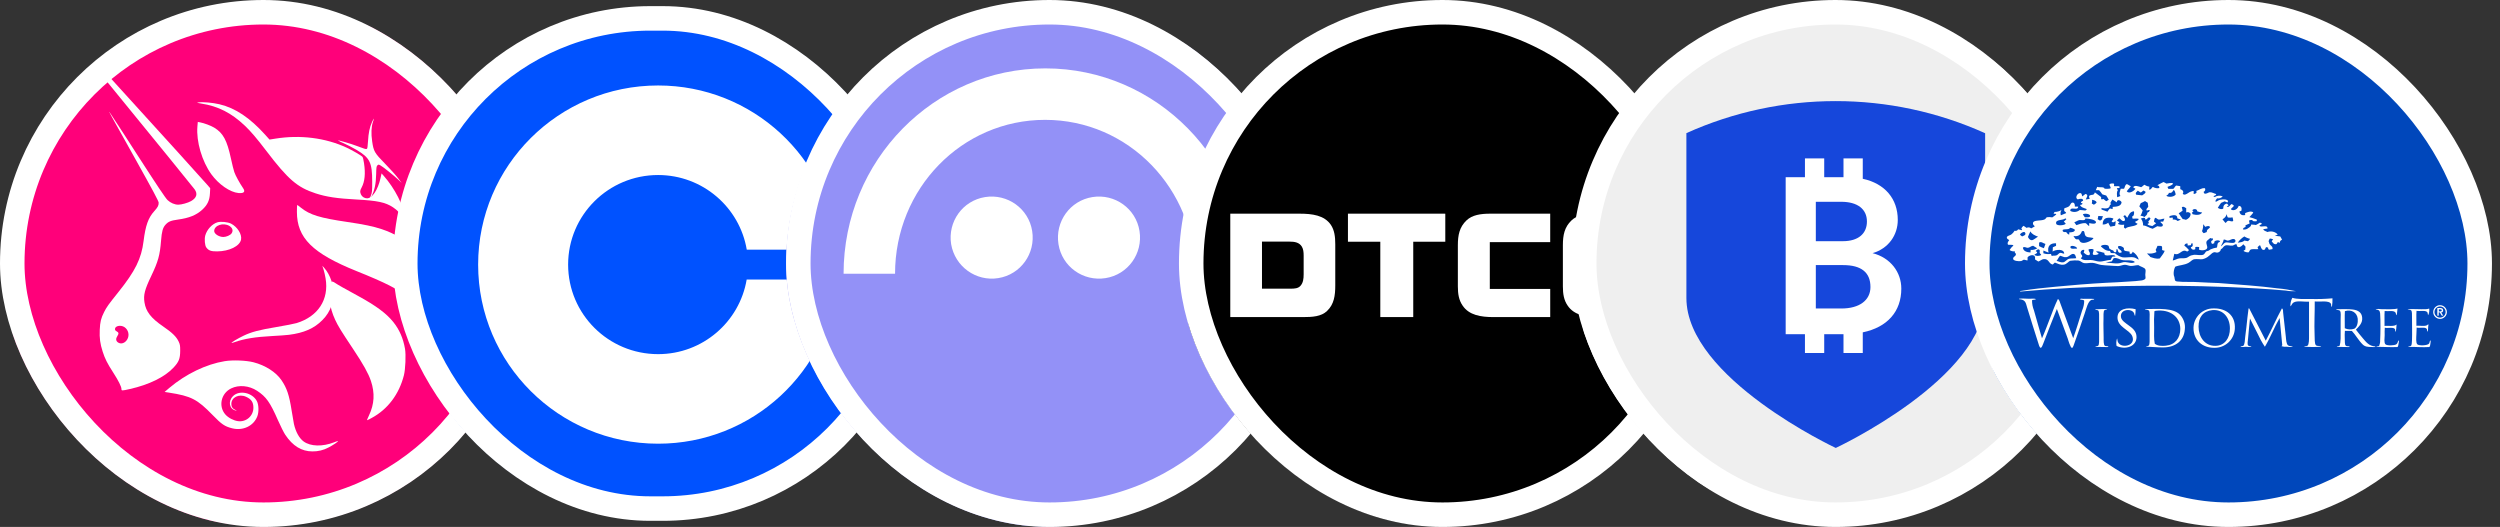 <svg width="204" height="43" viewBox="0 0 204 43" fill="none" xmlns="http://www.w3.org/2000/svg">
<rect x="0" y="0" width="204" height="43" fill="#333333" stroke="none"/>
<g clip-path="url(#clip0_285_14601)">
<path d="M21.594 42.936C33.347 42.936 42.875 33.408 42.875 21.654C42.875 9.901 33.347 0.373 21.594 0.373C9.84 0.373 0.312 9.901 0.312 21.654C0.312 33.408 9.84 42.936 21.594 42.936Z" fill="#FF007A"/>
<path d="M16.42 8.45C16.041 8.392 16.025 8.384 16.204 8.357C16.546 8.304 17.354 8.377 17.912 8.509C19.211 8.819 20.393 9.61 21.657 11.016L21.992 11.389L22.471 11.313C24.493 10.987 26.55 11.246 28.27 12.04C28.744 12.258 29.49 12.693 29.583 12.806C29.613 12.841 29.668 13.071 29.704 13.316C29.832 14.163 29.768 14.812 29.51 15.298C29.369 15.561 29.361 15.643 29.455 15.87C29.5 15.963 29.57 16.042 29.658 16.097C29.745 16.153 29.846 16.183 29.95 16.183C30.378 16.183 30.838 15.492 31.051 14.53L31.136 14.149L31.304 14.339C32.224 15.381 32.947 16.803 33.07 17.814L33.104 18.079L32.948 17.84C32.682 17.427 32.416 17.145 32.073 16.918C31.456 16.509 30.803 16.371 29.073 16.279C27.512 16.197 26.628 16.064 25.752 15.778C24.261 15.292 23.51 14.645 21.738 12.321C20.952 11.289 20.465 10.718 19.982 10.259C18.882 9.214 17.802 8.666 16.42 8.45Z" fill="white"/>
<path d="M30.029 11.535C30.069 10.843 30.163 10.387 30.351 9.971C30.426 9.806 30.496 9.67 30.507 9.67C30.495 9.763 30.471 9.855 30.434 9.941C30.297 10.346 30.274 10.899 30.369 11.541C30.488 12.358 30.558 12.475 31.419 13.357C31.825 13.771 32.296 14.292 32.466 14.517L32.776 14.924L32.466 14.632C32.087 14.277 31.215 13.582 31.022 13.483C30.893 13.417 30.873 13.418 30.793 13.497C30.72 13.571 30.704 13.68 30.695 14.2C30.679 15.009 30.568 15.53 30.301 16.049C30.157 16.328 30.135 16.27 30.265 15.952C30.362 15.715 30.371 15.611 30.371 14.828C30.371 13.253 30.184 12.876 29.087 12.226C28.756 12.035 28.417 11.859 28.07 11.7C27.899 11.631 27.733 11.55 27.573 11.458C27.604 11.427 28.673 11.738 29.102 11.905C29.744 12.15 29.849 12.182 29.927 12.152C29.979 12.132 30.004 11.98 30.029 11.535ZM17.251 14.228C16.481 13.168 16.005 11.541 16.108 10.326L16.14 9.949L16.315 9.981C16.645 10.041 17.213 10.252 17.479 10.415C18.208 10.858 18.524 11.442 18.845 12.939C18.939 13.378 19.063 13.874 19.12 14.043C19.211 14.313 19.556 14.945 19.838 15.356C20.041 15.651 19.905 15.791 19.458 15.751C18.774 15.688 17.849 15.05 17.251 14.228ZM29.096 22.122C25.495 20.672 24.228 19.414 24.228 17.291C24.228 16.979 24.238 16.723 24.25 16.723C24.264 16.723 24.403 16.826 24.56 16.952C25.291 17.537 26.108 17.787 28.371 18.117C29.702 18.313 30.453 18.47 31.144 18.698C33.342 19.427 34.701 20.907 35.025 22.92C35.118 23.506 35.064 24.603 34.911 25.181C34.791 25.639 34.423 26.462 34.326 26.494C34.299 26.502 34.272 26.4 34.264 26.257C34.227 25.502 33.846 24.765 33.203 24.213C32.473 23.587 31.494 23.087 29.096 22.122ZM26.569 22.723C26.526 22.466 26.468 22.212 26.394 21.963L26.301 21.689L26.473 21.88C26.708 22.146 26.896 22.484 27.053 22.936C27.174 23.281 27.187 23.383 27.186 23.943C27.186 24.494 27.171 24.608 27.059 24.919C26.904 25.376 26.644 25.789 26.3 26.127C25.642 26.797 24.797 27.167 23.576 27.321C23.363 27.348 22.746 27.393 22.202 27.421C20.832 27.493 19.931 27.639 19.122 27.924C19.049 27.957 18.97 27.976 18.89 27.98C18.858 27.947 19.409 27.618 19.865 27.399C20.508 27.089 21.146 26.92 22.578 26.682C23.286 26.563 24.017 26.421 24.202 26.364C25.956 25.826 26.857 24.441 26.569 22.723Z" fill="white"/>
<path d="M27.35 26.098C26.872 25.07 26.762 24.076 27.024 23.15C27.052 23.052 27.098 22.971 27.124 22.971C27.214 23.003 27.299 23.049 27.376 23.106C27.596 23.255 28.038 23.505 29.215 24.146C30.685 24.948 31.523 25.57 32.093 26.277C32.592 26.898 32.901 27.606 33.05 28.468C33.133 28.956 33.084 30.131 32.959 30.623C32.564 32.173 31.645 33.392 30.336 34.102C30.213 34.174 30.085 34.237 29.953 34.292C29.935 34.292 30.004 34.115 30.109 33.897C30.548 32.977 30.6 32.081 30.266 31.083C30.062 30.472 29.646 29.726 28.807 28.468C27.831 27.005 27.591 26.614 27.35 26.098ZM13.827 31.645C15.164 30.518 16.825 29.717 18.34 29.471C18.992 29.364 20.08 29.407 20.684 29.561C21.652 29.809 22.52 30.365 22.97 31.026C23.409 31.672 23.599 32.236 23.795 33.489C23.875 33.984 23.959 34.48 23.984 34.593C24.13 35.242 24.419 35.762 24.775 36.023C25.341 36.436 26.316 36.462 27.273 36.089C27.373 36.043 27.479 36.01 27.587 35.991C27.622 36.026 27.14 36.349 26.8 36.519C26.398 36.734 25.948 36.843 25.492 36.835C24.614 36.835 23.885 36.39 23.278 35.479C23.158 35.299 22.889 34.763 22.679 34.286C22.038 32.823 21.721 32.376 20.977 31.888C20.326 31.462 19.489 31.386 18.86 31.695C18.033 32.1 17.803 33.158 18.395 33.827C18.63 34.093 19.069 34.323 19.428 34.367C19.585 34.388 19.744 34.374 19.895 34.328C20.047 34.282 20.186 34.204 20.305 34.1C20.423 33.995 20.517 33.866 20.582 33.722C20.646 33.577 20.679 33.421 20.677 33.263C20.677 32.821 20.507 32.571 20.081 32.378C19.5 32.116 18.875 32.422 18.878 32.969C18.879 33.202 18.98 33.348 19.214 33.454C19.364 33.521 19.367 33.528 19.245 33.502C18.712 33.391 18.586 32.748 19.016 32.321C19.531 31.808 20.596 32.034 20.962 32.733C21.116 33.027 21.134 33.614 20.999 33.968C20.7 34.759 19.825 35.174 18.938 34.948C18.334 34.794 18.088 34.627 17.36 33.877C16.095 32.574 15.604 32.321 13.78 32.037L13.43 31.982L13.827 31.645Z" fill="white"/>
<path fill-rule="evenodd" clip-rule="evenodd" d="M8.109 5.898L8.237 6.053C13.169 12.092 15.717 15.226 15.88 15.449C16.146 15.819 16.046 16.15 15.588 16.411C15.334 16.556 14.81 16.702 14.55 16.702C14.253 16.702 13.919 16.56 13.676 16.33C13.504 16.166 12.811 15.131 11.211 12.648C10.462 11.474 9.703 10.307 8.934 9.146C8.869 9.085 8.87 9.086 11.086 13.051C12.477 15.541 12.948 16.42 12.948 16.538C12.948 16.778 12.882 16.903 12.586 17.233C12.094 17.782 11.875 18.399 11.715 19.676C11.537 21.109 11.037 22.119 9.648 23.85C8.837 24.863 8.704 25.05 8.498 25.458C8.24 25.971 8.169 26.26 8.14 26.909C8.109 27.595 8.169 28.04 8.379 28.695C8.563 29.27 8.754 29.65 9.244 30.409C9.667 31.064 9.91 31.551 9.91 31.741C9.91 31.893 9.94 31.893 10.595 31.745C12.164 31.392 13.436 30.768 14.153 30.004C14.596 29.532 14.7 29.271 14.704 28.624C14.705 28.201 14.691 28.111 14.576 27.868C14.39 27.472 14.051 27.142 13.303 26.631C12.323 25.961 11.905 25.421 11.79 24.68C11.694 24.072 11.804 23.642 12.347 22.507C12.907 21.331 13.047 20.831 13.141 19.645C13.201 18.879 13.285 18.578 13.506 18.335C13.734 18.083 13.942 17.996 14.51 17.919C15.435 17.793 16.025 17.553 16.509 17.108C16.929 16.719 17.105 16.346 17.131 15.784L17.153 15.359L16.917 15.085C16.579 14.691 13.785 11.608 8.532 5.833L8.391 5.68L8.109 5.898ZM10.389 27.687C10.482 27.523 10.51 27.33 10.467 27.146C10.424 26.962 10.314 26.801 10.158 26.695C9.854 26.493 9.382 26.589 9.382 26.852C9.382 26.932 9.426 26.99 9.526 27.042C9.695 27.129 9.707 27.227 9.575 27.425C9.441 27.627 9.451 27.805 9.606 27.927C9.853 28.121 10.203 28.013 10.389 27.687ZM17.736 18.142C17.302 18.276 16.88 18.737 16.748 19.22C16.669 19.514 16.714 20.031 16.833 20.191C17.026 20.449 17.214 20.517 17.719 20.513C18.709 20.506 19.568 20.082 19.669 19.551C19.752 19.116 19.372 18.514 18.852 18.248C18.584 18.112 18.013 18.057 17.736 18.142ZM18.894 19.047C19.047 18.83 18.979 18.595 18.721 18.438C18.226 18.136 17.478 18.385 17.478 18.853C17.478 19.084 17.868 19.338 18.225 19.338C18.464 19.338 18.789 19.196 18.894 19.047Z" fill="white"/>
</g>
<rect x="1" y="1" width="41" height="41" rx="20.5" stroke="white" stroke-width="2"/>
<g clip-path="url(#clip1_285_14601)">
<mask id="mask0_285_14601" style="mask-type:luminance" maskUnits="userSpaceOnUse" x="32" y="0" width="43" height="43">
<path d="M74.579 0.803H32.805V42.376H74.579V0.803Z" fill="white"/>
</mask>
<g mask="url(#mask0_285_14601)">
<path d="M74.579 21.589C74.579 10.109 65.228 0.803 53.692 0.803C42.156 0.803 32.805 10.109 32.805 21.589C32.805 33.069 42.156 42.376 53.692 42.376C65.228 42.376 74.579 33.069 74.579 21.589Z" fill="#0052FF"/>
<path d="M53.702 28.898C49.645 28.898 46.359 25.628 46.359 21.59C46.359 17.552 49.645 14.282 53.702 14.282C57.337 14.282 60.354 16.919 60.935 20.372H68.333C67.709 12.87 61.4 6.975 53.702 6.975C45.594 6.975 39.016 13.521 39.016 21.59C39.016 29.659 45.594 36.206 53.702 36.206C61.4 36.206 67.709 30.311 68.333 22.808H60.929C60.348 26.261 57.337 28.898 53.702 28.898Z" fill="white"/>
</g>
</g>
<rect x="33.07" y="1.5" width="41" height="40" rx="20" stroke="white" stroke-width="2"/>
<g clip-path="url(#clip2_285_14601)">
<path d="M106.703 21.666C106.703 9.891 97.185 0.373 85.433 0.373C73.681 0.373 64.141 9.891 64.141 21.666C64.141 33.44 73.659 42.958 85.433 42.958C97.208 42.958 106.703 33.418 106.703 21.666Z" fill="#9391F7"/>
<path d="M81.456 22.695C83.288 22.404 84.517 20.684 84.226 18.852C83.936 17.02 82.215 15.791 80.383 16.081C78.551 16.372 77.322 18.092 77.613 19.924C77.926 21.757 79.646 22.985 81.456 22.695ZM90.214 22.695C92.046 22.404 93.275 20.684 92.984 18.852C92.694 17.02 90.974 15.791 89.142 16.081C87.309 16.372 86.081 18.092 86.371 19.924C86.662 21.757 88.382 22.985 90.214 22.695Z" fill="white"/>
<path d="M85.302 5.58C76.209 5.58 68.836 13.087 68.836 22.337H73.036C73.036 15.388 78.488 9.78 85.28 9.78C92.094 9.78 97.524 15.411 97.524 22.337H101.724C101.769 13.087 94.396 5.58 85.302 5.58Z" fill="white"/>
</g>
<rect x="65.141" y="1" width="41" height="41" rx="20.5" stroke="white" stroke-width="2"/>
<g clip-path="url(#clip3_285_14601)">
<path d="M117.734 0.375C129.488 0.375 139.016 9.903 139.016 21.656C139.016 33.41 129.488 42.938 117.734 42.938C105.981 42.938 96.453 33.41 96.453 21.656C96.453 9.903 105.981 0.375 117.734 0.375Z" fill="black"/>
<path d="M106.378 22.379C106.378 22.764 106.337 23.083 106.111 23.331C105.924 23.535 105.639 23.556 105.328 23.556H102.978V19.716H105.218C105.635 19.716 106.023 19.775 106.235 20.131C106.352 20.332 106.378 20.571 106.378 20.857V22.379ZM108.599 18.348C108.064 17.565 107.087 17.436 106.037 17.436H100.391V25.875H106.313C107.097 25.875 107.815 25.829 108.285 25.378C108.856 24.834 108.958 24.134 108.958 23.286V19.941C108.958 19.315 108.893 18.79 108.599 18.348Z" fill="white"/>
<path d="M112.633 19.725V25.872L115.321 25.875V19.727H117.917V19.724H117.936V17.44H117.898V17.436H109.992V19.725H112.633Z" fill="white"/>
<path d="M126.497 17.436V19.76H121.568V23.578H126.498V25.875H121.882C120.832 25.875 119.873 25.719 119.348 24.934C119.044 24.492 118.961 23.994 118.961 23.367V20.018C118.961 19.188 119.09 18.533 119.661 17.989C120.131 17.537 120.823 17.436 121.605 17.436H126.497Z" fill="white"/>
<path d="M135.068 17.436V19.76H130.138V23.578H135.069V25.875H130.452C129.402 25.875 128.443 25.719 127.918 24.934C127.614 24.492 127.531 23.994 127.531 23.367V20.018C127.531 19.188 127.66 18.533 128.231 17.989C128.701 17.537 129.392 17.436 130.176 17.436H135.068Z" fill="white"/>
</g>
<rect x="97.203" y="1" width="41" height="41" rx="20.5" stroke="white" stroke-width="2"/>
<g clip-path="url(#clip4_285_14601)">
<path d="M149.805 42.509C161.558 42.509 171.086 33.157 171.086 21.622C171.086 10.086 161.558 0.734 149.805 0.734C138.051 0.734 128.523 10.086 128.523 21.622C128.523 33.157 138.051 42.509 149.805 42.509Z" fill="#EFEFEF"/>
<path d="M149.798 36.553C149.798 36.553 161.987 30.857 161.987 24.315C161.987 19.242 161.987 15.946 161.987 10.872C154.249 7.379 145.349 7.375 137.609 10.864C137.616 15.941 137.61 19.239 137.61 24.315C137.61 30.857 149.798 36.553 149.798 36.553Z" fill="#1647DB"/>
<path fill-rule="evenodd" clip-rule="evenodd" d="M147.284 12.924H148.856V14.46H150.429V12.924H152.002V14.589C153.786 14.973 154.859 16.199 154.859 17.947C154.859 19.175 154.109 20.277 152.802 20.657C154.282 21.036 155.147 22.228 155.147 23.547C155.147 25.434 154 26.705 152.002 27.12V28.805H150.429V27.268H148.856V28.805H147.284V27.268H145.711V14.46H147.284V12.924ZM152.341 18.073C152.341 17.062 151.572 16.466 150.246 16.466H148.171V19.681H150.381C151.611 19.681 152.341 19.085 152.341 18.073ZM152.629 23.42C152.629 22.228 151.88 21.632 150.4 21.632H148.171V25.173H150.266C151.726 25.173 152.629 24.504 152.629 23.42Z" fill="white"/>
</g>
<rect x="129.273" y="1" width="41" height="41" rx="20.5" stroke="white" stroke-width="2"/>
<g clip-path="url(#clip5_285_14601)">
<path d="M181.715 42.509C193.251 42.509 202.602 33.157 202.602 21.622C202.602 10.086 193.251 0.734 181.715 0.734C170.18 0.734 160.828 10.086 160.828 21.622C160.828 33.157 170.18 42.509 181.715 42.509Z" fill="#0047BB"/>
<path d="M186.895 24.998C187.022 24.903 187.012 24.766 187.16 24.681C187.455 24.512 188.005 24.639 188.417 24.618V27.397C188.417 27.64 188.428 28.116 188.29 28.211C188.216 28.264 188.058 28.211 188.026 28.285C188.491 28.327 188.945 28.327 189.411 28.285C189.326 28.179 189.104 28.285 188.977 28.169C188.861 28.052 188.882 27.598 188.872 27.355C188.829 26.425 188.893 25.4 188.882 24.597C189.315 24.65 190.066 24.48 190.214 24.808C190.235 24.861 190.203 25.041 190.288 25.03C190.319 24.797 190.34 24.565 190.33 24.343C189.728 24.396 189.125 24.417 188.512 24.396C187.984 24.396 187.455 24.428 187.054 24.301C186.938 24.523 186.885 24.755 186.895 24.998ZM166.13 24.406C166.066 24.491 165.865 24.428 165.813 24.512C165.813 24.787 165.865 25.062 165.971 25.326C166.182 26.097 166.404 26.837 166.626 27.608C166.859 27.091 167.06 26.531 167.271 25.992C167.482 25.453 167.673 24.903 167.926 24.396C168.053 24.47 168.074 24.639 168.127 24.766C168.465 25.696 168.824 26.668 169.173 27.598C169.437 26.858 169.659 26.108 169.902 25.336C170.008 25.083 170.071 24.819 170.071 24.544C170.019 24.438 169.818 24.48 169.723 24.428C169.776 24.332 169.902 24.385 169.997 24.385C170.283 24.396 170.642 24.364 170.896 24.396C170.853 24.491 170.748 24.438 170.663 24.47C170.378 24.576 170.24 25.199 170.124 25.537C169.85 26.351 169.585 27.133 169.289 27.957C169.237 28.095 169.163 28.38 169.078 28.391C168.951 28.401 168.761 27.735 168.729 27.63C168.433 26.805 168.137 26.013 167.842 25.21C167.461 26.129 167.112 27.059 166.732 28.031C166.69 28.147 166.605 28.38 166.521 28.38C166.426 28.38 166.352 28.095 166.309 27.947C166.003 26.974 165.707 26.066 165.411 25.083C165.305 24.724 165.284 24.502 164.893 24.428C164.861 24.417 164.756 24.459 164.766 24.375C164.777 24.375 164.777 24.364 164.787 24.364C165.02 24.354 165.252 24.364 165.474 24.375C165.707 24.396 165.961 24.332 166.13 24.406ZM172.787 25.886C172.766 26.689 173.77 26.9 173.992 27.429C174.32 28.232 173.094 28.465 172.83 27.925C172.787 27.841 172.787 27.725 172.756 27.608C172.682 27.809 172.671 28.031 172.713 28.232C173.453 28.57 174.341 28.274 174.341 27.503C174.341 27.017 173.992 26.763 173.686 26.541C173.464 26.372 173.115 26.161 173.073 25.886C172.967 25.22 173.929 25.146 174.129 25.537C174.172 25.611 174.161 25.717 174.225 25.78C174.256 25.601 174.267 25.41 174.267 25.231C173.569 25.051 172.808 25.21 172.787 25.886ZM180.639 25.167C181.643 25.146 182.436 25.727 182.362 26.837C182.309 27.725 181.559 28.412 180.66 28.38C179.741 28.38 178.969 27.778 178.991 26.731C179.001 26.309 179.181 25.918 179.477 25.622C179.783 25.326 180.206 25.157 180.639 25.167ZM183.535 25.167H183.514C183.514 25.157 183.514 25.157 183.503 25.157C183.503 25.178 183.482 25.167 183.482 25.178C183.419 25.611 183.366 26.129 183.302 26.731C183.281 26.953 183.239 27.218 183.207 27.503C183.186 27.714 183.175 28.137 183.049 28.221C182.985 28.264 182.869 28.243 182.816 28.274C182.922 28.359 183.101 28.295 183.26 28.295C183.419 28.295 183.619 28.348 183.725 28.274C183.651 28.243 183.493 28.264 183.44 28.179C183.366 28.073 183.429 27.809 183.44 27.64C183.493 27.08 183.545 26.457 183.598 25.992C183.788 26.383 183.989 26.774 184.19 27.165C184.37 27.556 184.57 27.936 184.814 28.295C185.257 27.556 185.585 26.7 186.018 25.949C186.082 26.689 186.156 27.408 186.23 28.147C186.24 28.211 186.177 28.2 186.177 28.253C186.314 28.295 186.462 28.306 186.61 28.295C186.779 28.306 186.991 28.348 187.107 28.274C186.98 28.243 186.811 28.264 186.705 28.179C186.557 28.063 186.547 27.704 186.525 27.492C186.441 26.795 186.378 26.15 186.304 25.506C186.293 25.379 186.314 25.231 186.208 25.157C185.743 26.013 185.352 26.932 184.887 27.799C184.433 26.911 183.989 26.034 183.535 25.167ZM195.561 25.727C195.487 25.653 195.519 25.558 195.466 25.495C195.318 25.305 194.885 25.421 194.589 25.379C194.557 25.759 194.589 26.192 194.578 26.594C194.927 26.573 195.371 26.657 195.561 26.478C195.55 26.678 195.529 26.879 195.498 27.08C195.424 27.017 195.466 26.911 195.424 26.848C195.286 26.668 194.853 26.805 194.599 26.742C194.589 26.943 194.578 27.154 194.589 27.355C194.578 27.587 194.525 27.978 194.652 28.095C194.779 28.221 195.381 28.2 195.54 28.095C195.646 28.021 195.656 27.894 195.709 27.767C195.783 27.82 195.741 27.957 195.72 28.052C195.72 28.147 195.688 28.232 195.646 28.317C195.075 28.348 194.473 28.295 193.923 28.306C193.902 28.232 194.081 28.285 194.145 28.211C194.198 28.073 194.229 27.925 194.219 27.778C194.251 27.175 194.261 26.182 194.219 25.579C194.198 25.326 194.092 25.273 193.849 25.252C193.933 25.178 194.208 25.22 194.356 25.231C194.694 25.241 195.424 25.252 195.614 25.178C195.624 25.178 195.624 25.189 195.635 25.189C195.603 25.358 195.614 25.579 195.561 25.727ZM198.224 25.178C198.129 25.21 198.034 25.231 197.939 25.231C197.463 25.252 196.861 25.189 196.459 25.241C196.491 25.294 196.692 25.262 196.755 25.336C196.829 25.41 196.819 25.675 196.819 25.886C196.819 26.509 196.84 27.239 196.819 27.756C196.808 27.904 196.808 28.148 196.745 28.211C196.681 28.274 196.501 28.232 196.523 28.306C197.072 28.295 197.674 28.359 198.245 28.317C198.287 28.232 198.319 28.147 198.319 28.052C198.33 27.957 198.372 27.82 198.309 27.767C198.256 27.841 198.266 27.947 198.214 28.031C198.087 28.211 197.368 28.221 197.252 28.095C197.125 27.968 197.167 27.545 197.178 27.281C197.188 27.091 197.188 26.89 197.199 26.731C197.453 26.795 197.886 26.657 198.023 26.837C198.066 26.901 198.023 27.006 198.097 27.07C198.15 26.901 198.118 26.647 198.171 26.478C198.087 26.467 198.055 26.552 197.96 26.573C197.748 26.626 197.431 26.562 197.178 26.583C197.188 26.182 197.157 25.749 197.188 25.368C197.474 25.41 197.918 25.294 198.066 25.474C198.118 25.537 198.087 25.632 198.14 25.717C198.224 25.548 198.245 25.368 198.224 25.178ZM171.952 25.241C171.931 25.294 171.773 25.273 171.72 25.315C171.625 25.4 171.646 25.812 171.646 26.023C171.625 26.552 171.657 27.038 171.657 27.556C171.657 27.809 171.646 28.147 171.762 28.221C171.836 28.264 172.005 28.232 172.058 28.274C171.995 28.348 171.868 28.317 171.773 28.317C171.519 28.317 171.223 28.317 170.98 28.306C170.98 28.243 171.16 28.264 171.213 28.211C171.308 28.116 171.287 27.735 171.287 27.524V26.013C171.287 25.77 171.308 25.421 171.213 25.336C171.139 25.273 170.991 25.315 170.98 25.262C170.98 25.252 170.98 25.241 170.991 25.241C171.318 25.241 171.667 25.189 171.952 25.241ZM176.549 28.348C177.522 28.338 178.219 27.799 178.283 26.869C178.335 26.436 178.187 26.002 177.892 25.685C177.342 25.114 176.19 25.21 175.059 25.22C175.049 25.22 175.049 25.231 175.038 25.231V25.252C175.123 25.284 175.292 25.273 175.355 25.347C175.44 25.442 175.408 25.801 175.408 26.023V27.513C175.408 27.735 175.429 28.095 175.345 28.19C175.292 28.253 175.123 28.243 175.102 28.285C175.556 28.295 176.106 28.359 176.549 28.348ZM192.243 26.9C192.412 27.133 192.613 27.366 192.813 27.608C193.078 27.915 193.31 28.243 193.849 28.274C193.796 28.348 193.669 28.317 193.574 28.317C193.215 28.317 192.982 28.295 192.792 28.105C192.475 27.799 192.19 27.291 191.915 27.006C191.714 27.006 191.545 26.985 191.344 26.996C191.323 27.207 191.323 27.418 191.334 27.64C191.344 27.841 191.323 28.116 191.408 28.2C191.492 28.285 191.619 28.232 191.746 28.274C191.683 28.348 191.566 28.317 191.471 28.317C191.228 28.317 190.932 28.317 190.689 28.306C190.668 28.243 190.848 28.264 190.901 28.232C191.027 27.915 190.996 27.387 190.996 26.826V26.055C190.996 25.823 191.038 25.484 190.943 25.368C190.869 25.273 190.668 25.315 190.626 25.241C190.636 25.241 190.636 25.231 190.647 25.231C191.535 25.252 192.655 25.062 192.75 25.886C192.813 26.361 192.486 26.636 192.243 26.9ZM179.403 26.657C179.403 27.503 179.921 28.243 180.787 28.221C181.527 28.211 181.971 27.598 181.96 26.795C181.96 25.939 181.432 25.231 180.534 25.305C179.773 25.379 179.392 25.886 179.403 26.657ZM175.799 25.4C175.831 25.379 175.873 25.368 175.915 25.358C177.088 25.22 177.902 25.854 177.913 26.837C177.913 27.598 177.479 28.137 176.729 28.211C176.402 28.243 176.074 28.232 175.831 28.052C175.746 27.672 175.778 27.196 175.778 26.731C175.757 26.288 175.767 25.844 175.799 25.4ZM192.105 26.826C192.348 26.7 192.422 26.298 192.391 26.013C192.338 25.516 191.894 25.22 191.344 25.389C191.313 25.833 191.344 26.33 191.334 26.784C191.577 26.901 191.852 26.911 192.105 26.826Z" fill="white"/>
<path d="M177.327 14.98C177.243 15.128 177.042 15.171 176.873 15.245C176.873 15.319 176.926 15.35 176.936 15.414H177.338C177.433 15.34 177.475 15.213 177.57 15.139C177.697 15.149 177.792 15.181 177.909 15.192V15.435C178.078 15.488 178.236 15.614 178.109 15.815C178.257 15.963 178.426 15.826 178.553 15.752C178.68 15.657 178.828 15.593 178.987 15.583C179.039 15.636 178.987 15.72 178.997 15.815C179.135 15.847 179.314 15.731 179.209 15.583C179.452 15.519 179.621 15.319 179.927 15.361C179.98 15.466 179.938 15.593 179.832 15.646C179.821 15.646 179.811 15.657 179.811 15.657C179.832 15.699 179.853 15.741 179.864 15.784C180.043 15.857 180.17 15.71 180.297 15.688C180.487 15.667 180.667 15.794 180.847 15.836C180.825 15.953 180.709 15.963 180.614 16.005C180.635 16.048 180.699 16.048 180.72 16.079C180.91 15.953 181.164 15.931 181.375 16.026C181.259 16.153 181.079 16.217 180.91 16.185C180.868 16.27 180.751 16.333 180.794 16.46C180.889 16.47 181.005 16.333 181.164 16.301C181.407 16.248 181.724 16.248 181.819 16.407C181.808 16.46 181.766 16.481 181.755 16.523C181.681 16.491 181.607 16.47 181.533 16.428C181.428 16.47 181.333 16.513 181.238 16.555C181.142 16.682 181.058 16.819 180.973 16.956C181.058 17.041 181.333 17.126 181.428 16.999C181.396 16.819 181.512 16.65 181.692 16.618C181.755 16.597 181.787 16.713 181.85 16.735C181.84 16.809 181.734 16.798 181.703 16.861C181.924 16.946 181.956 16.713 182.104 16.65C182.157 16.692 182.231 16.713 182.273 16.756C182.273 16.946 182.062 16.914 182.051 17.094C182.305 17.263 182.622 17.03 182.675 16.798C182.897 16.798 182.95 16.999 182.897 17.2C182.844 17.21 182.791 17.231 182.738 17.252C182.77 17.485 182.928 17.612 183.203 17.548V17.39C183.393 17.316 183.647 17.189 183.869 17.326C183.816 17.464 183.647 17.59 183.552 17.717C183.753 17.77 183.954 17.834 184.154 17.918V18.045C184.027 18.066 183.806 18.087 183.784 17.95C183.71 17.95 183.636 17.95 183.562 17.96C183.488 18.066 183.552 18.119 183.573 18.235C183.446 18.277 183.341 18.341 183.224 18.394C183.224 18.447 183.256 18.499 183.235 18.52C183.14 18.563 183.034 18.584 183.024 18.721C183.182 18.753 183.351 18.711 183.467 18.605C183.584 18.531 183.689 18.468 183.7 18.32C183.816 18.341 183.964 18.33 184.08 18.362C184.197 18.299 184.313 18.235 184.418 18.161C184.471 18.193 184.535 18.225 184.588 18.256C184.524 18.32 184.418 18.341 184.366 18.415C184.492 18.616 185.031 18.277 185.031 18.647C184.915 18.669 184.799 18.69 184.683 18.7C184.725 18.848 184.905 18.859 185.021 18.933C185.317 18.827 185.655 18.901 185.866 19.133C185.792 19.176 185.708 19.207 185.623 19.229C185.761 19.26 185.93 19.271 186.067 19.292C186.109 19.387 186.173 19.451 186.215 19.556C186.13 19.62 186.014 19.641 186.046 19.82C185.982 19.789 185.93 19.767 185.866 19.757C185.824 19.81 185.803 19.894 185.739 19.926C185.518 19.947 185.475 19.799 185.37 19.694C185.401 19.63 185.454 19.577 185.486 19.524C185.401 19.493 185.317 19.472 185.222 19.461C185.169 19.514 185.158 19.609 185.116 19.672C185.158 19.757 185.158 19.841 185.19 19.905C185.274 20.053 185.486 20.106 185.433 20.328C185.338 20.349 185.243 20.37 185.148 20.38C185.116 20.338 185.063 20.306 185.084 20.211C185.021 20.201 184.989 20.159 184.905 20.169C184.831 20.296 184.841 20.412 184.683 20.391C184.514 20.37 184.492 20.127 184.418 20C184.344 20.042 184.281 20.106 184.218 20.169C184.228 20.222 184.249 20.275 184.281 20.328C184.038 20.359 183.784 20.275 183.615 20.391C183.562 20.444 183.541 20.539 183.488 20.592C183.341 20.602 183.193 20.56 183.066 20.476C183.108 20.433 183.161 20.402 183.214 20.38C183.214 20.296 183.224 20.211 183.235 20.137C183.193 20.042 183.097 20.011 183.055 19.926C182.928 20.106 182.559 20.37 182.506 19.937C182.389 19.894 182.294 20.021 182.178 20.042C181.956 20.074 181.755 19.958 181.565 20.042C181.407 20.116 181.386 20.275 181.227 20.338C181.206 20.486 181.079 20.602 180.931 20.613C180.836 20.624 180.741 20.55 180.635 20.592C180.498 20.634 180.392 20.782 180.255 20.877C180.107 21.015 179.917 21.11 179.716 21.152C179.515 21.173 179.325 21.12 179.071 21.152C178.881 21.173 178.775 21.342 178.585 21.448C178.247 21.638 177.792 21.638 177.497 21.765C177.391 21.976 177.349 22.219 177.38 22.452C177.391 22.505 177.423 22.557 177.433 22.621C177.475 22.843 177.444 22.948 177.676 22.97C178.205 23.033 178.828 22.98 179.378 23.022C179.906 23.065 180.508 23.065 181.037 23.096C182.675 23.223 184.313 23.329 185.856 23.53C186.363 23.572 186.86 23.657 187.356 23.762C187.071 23.773 186.786 23.762 186.511 23.709C185 23.572 183.414 23.487 181.819 23.424C176.218 23.202 170.078 23.308 164.826 23.794C164.847 23.73 164.931 23.741 164.984 23.73C165.872 23.572 166.823 23.487 167.774 23.392C169.116 23.265 170.48 23.149 171.874 23.075C172.149 23.065 172.466 23.054 172.752 23.033C173.386 22.98 174.125 22.97 174.749 22.885C174.876 22.864 175.066 22.811 175.076 22.684C175.087 22.621 175.055 22.526 175.055 22.42C175.055 22.262 175.108 22.103 175.066 21.987C175.002 21.818 174.633 21.754 174.506 21.638C174.284 21.627 174.094 21.712 173.861 21.701C173.703 21.691 173.544 21.606 173.396 21.606C173.206 21.606 173.026 21.712 172.836 21.712C172.593 21.712 172.35 21.68 172.107 21.67C171.885 21.659 171.674 21.649 171.452 21.617C171.23 21.585 170.997 21.469 170.765 21.448C170.532 21.427 170.3 21.511 170.057 21.469C169.909 21.448 169.771 21.289 169.613 21.258C169.391 21.236 169.169 21.247 168.947 21.279C168.767 21.331 168.651 21.564 168.408 21.596C168.123 21.638 167.933 21.522 167.679 21.427C167.605 21.469 167.573 21.532 167.51 21.585C167.172 21.543 167.203 21.11 166.781 21.141C166.601 21.152 166.495 21.289 166.326 21.342L166.052 21.163C166.157 20.666 165.576 20.803 165.449 21.004V21.247C165.354 21.258 165.227 21.184 165.132 21.194C165.079 21.205 165.016 21.279 164.931 21.3C164.731 21.342 164.308 21.289 164.276 21.141C164.234 20.941 164.498 20.93 164.498 20.75C164.498 20.624 164.35 20.655 164.424 20.507C164.266 20.528 164.107 20.497 163.98 20.402C164.065 20.264 164.171 20.137 164.297 20.032C164.223 19.937 163.991 20 163.853 19.968C163.769 19.81 163.875 19.704 163.949 19.599C163.885 19.524 163.748 19.503 163.758 19.377C163.758 19.25 163.98 19.218 164.107 19.144C164.223 19.059 164.318 18.954 164.392 18.827C164.509 18.869 164.625 18.816 164.678 18.711C164.794 18.732 164.879 18.764 164.995 18.785C165.016 18.742 164.953 18.69 164.942 18.637C164.984 18.552 165.048 18.478 165.122 18.425C165.196 18.489 165.301 18.531 165.365 18.595C165.492 18.531 165.639 18.542 165.745 18.637C165.851 18.584 165.935 18.52 166.041 18.468C165.967 18.394 165.861 18.33 165.893 18.182C165.946 17.929 166.538 18.045 166.834 17.908C166.929 17.865 166.95 17.781 167.013 17.728C167.161 17.707 167.32 17.707 167.468 17.738C167.584 17.665 167.69 17.58 167.795 17.495C167.742 17.422 167.668 17.432 167.573 17.453C167.605 17.4 167.626 17.348 167.647 17.295C167.848 17.295 168.049 17.242 168.218 17.136C168.133 17.263 168.112 17.422 168.165 17.569C168.313 17.517 168.45 17.443 168.598 17.39C168.598 17.326 168.503 17.263 168.44 17.221V17.009C168.556 16.935 168.757 16.935 168.884 16.777C168.968 16.671 168.989 16.513 169.148 16.534C169.275 16.544 169.317 16.671 169.307 16.861H169.581C169.56 17.252 168.915 16.787 168.937 17.21C169.18 17.348 169.497 17.316 169.708 17.136C169.856 17.157 170.025 17.147 170.162 17.178C170.215 17.147 170.258 17.115 170.289 17.062C170.078 16.978 169.814 16.935 169.729 16.724C169.814 16.713 169.898 16.703 169.93 16.629C169.941 16.544 169.814 16.597 169.803 16.534C169.824 16.439 169.919 16.418 169.983 16.375C169.993 16.153 169.676 16.217 169.55 16.27C169.264 16.164 169.539 15.688 169.782 15.762C169.877 15.784 169.877 15.921 169.909 16.026C170.004 15.974 170.078 15.889 170.173 15.826C170.458 15.879 170.258 16.132 170.194 16.28C170.3 16.27 170.416 16.248 170.522 16.227C170.48 16.153 170.458 16.069 170.469 15.984C170.564 15.921 170.68 15.889 170.797 15.889C170.871 15.857 170.913 15.784 170.944 15.699C171.124 15.815 171.272 15.963 171.452 16.079C171.462 16.143 171.441 16.227 171.462 16.259C171.526 16.27 171.589 16.259 171.642 16.238C171.716 16.291 171.79 16.354 171.864 16.418C171.938 16.375 172.001 16.333 172.075 16.301C172.012 16.174 171.938 16.058 171.864 15.953C171.748 15.931 171.663 15.889 171.547 15.857C171.473 15.741 171.388 15.625 171.283 15.519H171.018C171.05 15.424 171.092 15.34 171.135 15.245C171.304 15.329 171.684 15.202 171.737 15.403C171.906 15.392 172.139 15.435 172.234 15.35C172.234 15.213 172.118 15.181 172.139 15.023C172.244 14.97 172.371 14.959 172.487 14.98C172.54 15.044 172.498 15.097 172.498 15.181C172.635 15.234 172.995 15.118 172.963 15.287C172.952 15.382 172.836 15.329 172.741 15.361C172.73 15.456 172.815 15.445 172.815 15.53C172.709 15.657 172.741 15.889 172.762 16.09C172.826 16.09 172.931 16.016 173.026 15.995C172.889 15.805 172.995 15.625 173.048 15.403H173.322C173.396 15.276 173.396 15.065 173.555 15.023C173.671 15.065 173.755 15.149 173.872 15.192C173.787 15.35 173.639 15.456 173.544 15.614C173.745 15.857 174.147 15.562 174.252 15.414C174.21 15.35 174.115 15.34 174.073 15.287C174.168 15.065 174.538 15.223 174.717 15.276C174.823 15.223 174.886 15.128 174.992 15.075C175.108 15.16 175.246 15.213 175.383 15.223C175.394 15.308 175.383 15.392 175.362 15.466C175.563 15.488 175.552 15.308 175.679 15.255C175.837 15.35 176.017 15.382 176.186 15.35C176.249 15.213 176.133 15.139 176.038 15.118C176.197 15.023 176.366 14.938 176.535 14.854C176.619 14.885 176.704 14.928 176.778 14.98C176.936 14.97 177.201 14.875 177.327 14.98ZM176.979 15.731C176.968 15.879 176.852 15.9 176.767 15.974C176.979 16.132 177.444 16.058 177.539 15.857C177.486 15.731 177.496 15.54 177.359 15.509C177.285 15.646 177.201 15.784 176.979 15.731ZM174.886 15.551C174.833 15.614 174.759 15.667 174.685 15.71C174.601 15.667 174.516 15.614 174.442 15.562C174.368 15.657 174.21 15.72 174.316 15.889C174.485 15.9 174.633 15.931 174.802 15.942C174.907 15.857 175.055 15.805 175.087 15.657C175.013 15.625 174.981 15.551 174.886 15.551ZM170.691 16.608C170.744 16.639 170.797 16.661 170.849 16.703C170.944 16.671 171.018 16.608 171.082 16.534C171.061 16.365 170.828 16.333 170.712 16.301C170.723 16.396 170.723 16.502 170.691 16.608ZM172.202 16.566C172.223 16.597 172.244 16.639 172.265 16.671C172.223 16.692 172.17 16.703 172.16 16.766C172.118 17.062 171.758 17.02 171.483 16.978V17.094C171.642 17.157 171.811 17.21 171.97 17.273C172.022 17.178 172.096 17.094 172.17 17.009C172.244 17.03 172.318 17.052 172.392 17.062C172.382 16.999 172.392 16.935 172.403 16.883C172.741 16.861 173.079 16.83 173.121 16.513C173.069 16.343 172.73 16.217 172.73 16.513C172.604 16.439 172.498 16.343 172.371 16.28C172.318 16.375 172.244 16.46 172.202 16.566ZM175.034 16.407C174.918 16.47 174.802 16.534 174.685 16.576C174.654 16.671 174.601 16.735 174.569 16.84C174.654 16.956 174.759 17.052 174.844 17.168C174.802 17.326 174.738 17.474 174.664 17.612C174.823 17.601 174.886 17.675 175.002 17.707C175.076 17.59 175.256 17.538 175.214 17.358C175.309 17.326 175.425 17.252 175.415 17.147C175.33 17.094 175.214 17.231 175.14 17.147C175.14 16.999 175.256 16.967 175.298 16.861C175.277 16.756 175.267 16.65 175.256 16.544C175.172 16.502 175.108 16.449 175.034 16.407ZM178.036 16.914C178.057 17.009 178.088 17.083 178.099 17.189C178.004 17.263 177.898 17.337 177.782 17.4C177.877 17.569 178.004 17.707 178.109 17.876C178.194 17.886 178.289 17.908 178.374 17.939C178.564 17.844 178.744 17.728 178.754 17.443C178.68 17.326 178.532 17.273 178.395 17.337V16.988C178.289 16.935 178.173 16.809 178.036 16.914ZM179.293 17.242C179.314 17.02 178.944 17.009 178.891 17.178C178.923 17.2 178.965 17.21 178.987 17.242C178.934 17.284 178.891 17.326 178.86 17.369C178.881 17.411 178.913 17.443 178.923 17.485C179.209 17.559 179.568 17.569 179.695 17.337C179.547 17.326 179.42 17.295 179.293 17.242ZM173.586 17.77C173.523 17.707 173.46 17.633 173.407 17.559C173.343 17.569 173.322 17.622 173.259 17.633C173.354 17.717 173.491 18.003 173.312 18.034C173.143 18.077 173.058 17.855 172.921 17.812C172.878 17.886 172.783 17.918 172.752 18.013C172.815 18.045 172.889 18.077 172.952 18.119C172.921 18.182 172.847 18.203 172.826 18.277C172.984 18.352 173.164 18.362 173.333 18.33C173.322 18.404 173.312 18.489 173.312 18.563C173.343 18.605 173.396 18.616 173.428 18.658C173.66 18.425 174.221 18.52 174.432 18.267C174.347 18.235 174.273 18.172 174.21 18.108C174.326 18.034 174.474 18.003 174.527 17.865C174.411 17.812 174.178 17.855 174.02 17.844C173.999 17.781 173.988 17.728 173.977 17.665C174.136 17.643 174.157 17.411 174.136 17.242C173.798 17.263 173.713 17.538 173.586 17.77ZM170.554 17.633C170.575 17.453 170.131 17.39 169.962 17.485C170.004 17.569 170.057 17.654 170.12 17.728C170.289 17.728 170.532 17.76 170.554 17.633ZM181.354 17.897C181.438 17.992 181.523 18.098 181.597 18.193C181.703 18.14 181.713 18.024 181.84 18.013C181.967 18.003 182.115 18.13 182.231 18.024C182.22 17.929 182.21 17.834 182.178 17.738C182.051 17.76 181.924 17.77 181.798 17.749C181.734 17.686 181.734 17.559 181.681 17.474C181.66 17.696 181.502 17.791 181.354 17.897ZM177.032 17.633V17.781C177.116 17.781 177.232 17.738 177.306 17.77C177.296 17.812 177.296 17.865 177.296 17.918C177.444 17.897 177.592 17.939 177.697 18.034C177.792 18.003 177.877 17.96 177.962 17.908C177.856 17.886 177.761 17.855 177.666 17.812C177.697 17.443 177.243 17.569 177.032 17.633ZM171.166 17.886C171.24 17.918 171.283 17.971 171.367 18.003C171.42 17.96 171.483 17.929 171.536 17.886C171.515 17.76 171.589 17.738 171.6 17.643C171.462 17.643 171.357 17.622 171.219 17.622C171.209 17.696 171.198 17.791 171.166 17.886ZM175.256 17.781C175.235 17.876 175.15 17.908 175.045 17.908C175.055 17.855 175.024 17.844 175.034 17.791C174.918 17.728 174.812 17.812 174.696 17.834C174.823 17.992 174.886 18.193 174.876 18.394C175.203 18.425 175.372 18.605 175.658 18.669C175.785 18.605 175.911 18.531 176.038 18.457C176.186 18.489 176.44 18.542 176.482 18.404C176.524 18.256 176.334 18.214 176.281 18.108C176.323 18.066 176.44 18.087 176.514 18.087C176.545 18.003 176.588 17.918 176.619 17.844C176.45 17.834 176.292 17.939 176.154 17.918C176.038 17.897 175.985 17.791 175.869 17.77C175.795 17.834 175.785 17.96 175.763 18.087C175.816 18.14 175.89 18.172 175.943 18.214C175.837 18.288 175.742 18.383 175.626 18.447C175.489 18.394 175.277 18.415 175.235 18.267C175.267 18.246 175.32 18.235 175.351 18.214C175.351 18.151 175.309 18.13 175.298 18.066C175.372 18.003 175.425 17.929 175.478 17.844C175.468 17.738 175.362 17.728 175.256 17.781ZM171.927 17.781C171.684 17.823 171.568 18.066 171.579 18.32C171.748 18.33 171.906 18.277 172.033 18.172C172.075 18.288 172.139 18.404 172.213 18.499C172.339 18.478 172.456 18.436 172.593 18.425C172.625 18.299 172.635 18.172 172.635 18.045C172.572 18.087 172.498 18.119 172.424 18.151C172.382 18.119 172.329 18.108 172.308 18.056C172.361 17.992 172.413 17.929 172.456 17.855C172.382 17.76 172.075 17.749 171.927 17.781ZM168.524 17.812C168.366 18.013 167.69 17.865 167.785 18.256C167.827 18.447 168.45 18.404 168.567 18.256C168.514 18.203 168.461 18.14 168.408 18.077C168.482 18.024 168.556 17.95 168.62 17.876C168.577 17.865 168.556 17.834 168.524 17.812ZM171.029 18.161C171.082 17.929 170.416 17.834 170.162 17.823C170.162 17.865 170.152 17.918 170.11 17.939C169.972 18.003 169.814 17.939 169.666 17.96C169.518 17.992 169.391 18.108 169.264 18.13C169.317 18.214 169.37 18.299 169.433 18.373C169.676 18.309 169.856 18.182 170.205 18.214C170.289 18.267 170.416 18.447 170.48 18.436C170.49 18.362 170.458 18.256 170.49 18.203C170.638 18.246 170.987 18.309 171.029 18.161ZM179.684 18.859C179.726 18.922 179.758 18.996 179.832 19.028C179.917 18.996 179.991 18.964 180.075 18.933C180.054 18.69 180.276 18.69 180.339 18.531C180.276 18.394 180.075 18.447 179.959 18.51C179.885 18.457 179.853 18.352 179.779 18.299C179.79 18.489 179.758 18.679 179.684 18.859ZM168.915 18.584C168.852 18.764 168.503 18.669 168.324 18.753C168.271 18.912 168.419 18.964 168.588 18.933C168.683 18.996 168.694 19.133 168.852 19.133V18.964C169.063 18.954 169.285 18.943 169.317 18.753C169.201 18.658 169.063 18.605 168.915 18.584ZM170.162 19.218C170.067 19.081 170.141 18.732 169.877 18.88C169.782 19.144 169.613 19.324 169.19 19.26C169.254 19.324 169.307 19.482 169.412 19.524C169.476 19.546 169.55 19.514 169.613 19.535C169.697 19.577 169.676 19.683 169.782 19.757C170.036 19.937 170.543 19.694 170.691 19.577C170.744 19.535 170.839 19.461 170.818 19.419C170.532 19.345 170.289 19.408 170.162 19.218ZM165.481 19.334C165.544 19.472 165.65 19.609 165.809 19.599C165.946 19.588 166.2 19.355 166.305 19.313C166.052 19.218 165.798 19.112 165.682 18.88C165.618 19.028 165.534 19.165 165.481 19.334ZM165.27 19.028C165.206 18.785 164.836 19.059 164.836 19.144C164.836 19.186 164.963 19.25 165.005 19.292C165.132 19.229 165.312 19.197 165.27 19.028ZM183.14 19.292C182.928 19.419 182.738 19.599 182.601 19.799C182.823 19.778 183.024 19.757 183.14 19.63C183.235 19.651 183.341 19.672 183.436 19.683C183.488 19.63 183.615 19.524 183.594 19.482C183.436 19.451 183.277 19.387 183.14 19.292ZM180.339 19.419C180.297 19.524 180.075 19.588 180.043 19.746C180.012 19.905 180.139 20.084 180.107 20.233C180.065 20.433 179.6 20.476 179.43 20.359C179.452 20.296 179.452 20.233 179.452 20.159C179.325 20.148 179.187 20.106 179.124 20.201C179.135 20.243 179.145 20.285 179.135 20.328C179.039 20.402 178.891 20.391 178.818 20.285C178.786 20.254 178.775 20.211 178.775 20.169C178.828 20.159 178.881 20.127 178.923 20.074V19.863H178.818C178.786 19.905 178.807 19.989 178.754 20.011C178.659 20.011 178.596 20.032 178.511 20.032V19.873C178.342 19.841 178.289 19.937 178.236 20.032C178.374 20.148 178.511 20.275 178.627 20.412C178.564 20.444 178.532 20.507 178.469 20.528C178.025 20.243 177.888 20.898 177.423 20.708C177.38 20.888 177.338 21.067 177.296 21.258C177.486 21.226 177.623 21.12 177.814 21.088C178.004 21.057 178.215 21.099 178.405 21.046C178.522 21.015 178.638 20.898 178.786 20.846C178.87 20.824 178.955 20.803 179.029 20.793C179.261 20.771 179.61 20.877 179.811 20.771C179.895 20.729 179.959 20.56 180.043 20.507C180.086 20.486 180.16 20.486 180.223 20.454C180.276 20.433 180.329 20.37 180.382 20.349C180.551 20.275 180.72 20.222 180.899 20.201C180.952 20.063 180.92 19.916 180.994 19.82C181.037 19.757 181.164 19.767 181.153 19.662C181.005 19.577 180.825 19.599 180.699 19.704C180.688 19.746 180.677 19.799 180.677 19.852C180.614 19.863 180.572 19.894 180.508 19.905C180.445 19.841 180.413 19.746 180.445 19.662C180.519 19.62 180.603 19.599 180.572 19.451C180.487 19.472 180.403 19.451 180.339 19.419ZM181.227 20.106C181.354 20.042 181.46 19.82 181.607 19.789C181.787 19.746 182.22 19.905 182.368 19.767C182.432 19.704 182.432 19.609 182.368 19.546C182.337 19.514 182.305 19.503 182.263 19.503C182.104 19.482 181.946 19.62 181.829 19.63C181.65 19.651 181.607 19.514 181.449 19.556C181.428 19.778 181.269 19.947 181.227 20.106ZM166.39 19.799V20.084C166.517 20.148 166.643 20.211 166.781 20.254C166.823 20.137 166.865 20.021 166.908 19.905C166.728 19.863 166.559 19.672 166.39 19.799ZM167.489 20.528C167.51 20.412 167.51 20.296 167.51 20.18C167.605 20.148 167.668 20.095 167.774 20.063V19.852C167.288 19.831 167.034 20.095 167.161 20.613C167.024 20.56 166.886 20.497 166.739 20.444V20.666C166.939 20.74 167.151 20.75 167.351 20.719C167.383 20.771 167.404 20.824 167.415 20.888C167.573 20.835 167.679 20.888 167.816 20.835C167.933 20.793 167.996 20.655 168.102 20.634C168.218 20.613 168.303 20.698 168.44 20.698C168.429 20.275 167.732 20.359 167.489 20.528ZM172.435 20.433C172.308 20.412 172.202 20.349 172.107 20.264C172.107 20.19 172.086 20.127 172.054 20.063C171.959 19.947 171.473 19.947 171.431 20.106C171.631 20.275 171.801 20.476 172.17 20.476C172.202 20.528 172.223 20.592 172.244 20.645C172.361 20.645 172.445 20.666 172.572 20.655C172.741 20.814 172.952 20.93 173.174 20.993C173.491 21.046 173.851 20.941 174.136 21.004C174.295 21.036 174.39 21.152 174.527 21.184C174.442 20.909 174.263 20.687 174.02 20.539C174.009 20.666 173.903 20.761 173.777 20.687C173.777 20.634 173.787 20.56 173.766 20.528C173.565 20.476 173.248 20.55 173.312 20.243C173.227 20.137 172.974 20 172.826 20.116C172.815 20.38 173.1 20.349 173.132 20.571C173.111 20.634 173.016 20.624 172.931 20.624C172.836 20.571 172.815 20.454 172.783 20.338C172.752 20.338 172.73 20.359 172.688 20.349C172.752 20.666 172.508 20.645 172.435 20.433ZM165.904 20.053C165.735 20.063 165.629 20.211 165.47 20.222C165.344 20.233 165.185 20.084 165.069 20.211C165.1 20.507 165.418 20.592 165.692 20.602C165.703 20.539 165.682 20.444 165.703 20.391C165.893 20.412 166.083 20.359 166.242 20.264C166.136 20.19 166.02 20.127 165.904 20.053ZM168.947 20.19C168.968 20.349 169.307 20.285 169.486 20.285C169.528 20.116 168.905 19.937 168.947 20.19ZM176.049 20.063C176.006 20.18 175.964 20.285 175.901 20.391C175.932 20.444 175.954 20.507 175.964 20.571C175.732 20.687 175.468 20.719 175.203 20.676C175.246 20.771 175.404 20.856 175.468 20.972C175.689 21.036 175.922 21.152 176.239 21.088C176.376 20.877 176.556 20.708 176.641 20.465C176.567 20.454 176.493 20.433 176.429 20.402C176.429 20.275 176.45 20.127 176.376 20.074C176.281 20.063 176.165 20.053 176.049 20.063ZM170.437 20.338C170.384 20.518 170.638 20.624 170.49 20.814C170.3 20.867 170.131 20.708 170.025 20.602C170.046 20.55 170.099 20.465 170.067 20.391C169.941 20.359 169.814 20.444 169.782 20.571C169.771 20.602 169.771 20.624 169.782 20.655C169.793 20.74 169.909 20.824 169.909 20.898C169.909 20.983 169.835 21.025 169.793 21.067C169.972 21.279 170.279 21.215 170.585 21.215C170.839 21.215 171.061 21.331 171.293 21.342C171.6 21.363 171.927 21.205 172.223 21.215C172.276 21.131 172.308 21.004 172.382 20.941C172.466 20.941 172.53 20.919 172.625 20.93C172.498 20.624 171.663 21.088 171.716 20.634C171.483 20.592 171.325 20.486 171.04 20.507C171.061 20.581 171.209 20.634 171.261 20.719C171.124 20.793 170.966 20.824 170.818 20.793C170.68 20.676 170.892 20.507 170.818 20.338C170.68 20.306 170.554 20.317 170.437 20.338ZM166.443 20.634C166.421 20.56 166.464 20.497 166.443 20.433C166.379 20.275 166.2 20.359 166.115 20.497C166.157 20.528 166.221 20.539 166.231 20.592C166.21 20.719 166.052 20.708 165.999 20.803C166.168 20.909 166.379 20.909 166.559 20.814C166.569 20.75 166.464 20.708 166.443 20.634ZM169.275 20.75C169.042 20.613 168.873 20.951 168.62 20.983C168.387 21.015 168.313 20.909 168.102 20.867C167.986 20.983 167.922 21.163 167.816 21.289C168.007 21.331 168.165 21.437 168.355 21.405C168.546 21.374 168.641 21.152 168.863 21.11C169.053 21.067 169.19 21.11 169.423 21.067C169.37 20.951 169.37 20.814 169.275 20.75ZM173.143 21.215C172.942 21.173 172.773 21.004 172.477 21.067C172.413 21.152 172.382 21.258 172.318 21.331C172.149 21.353 171.991 21.384 171.832 21.437C172.181 21.427 172.53 21.522 172.868 21.49C173.069 21.469 173.217 21.374 173.417 21.384C173.703 21.405 173.977 21.532 174.21 21.384C174.009 21.163 173.481 21.289 173.143 21.215Z" fill="white"/>
<path d="M199.107 24.902C199.413 24.902 199.667 25.156 199.667 25.462C199.667 25.769 199.413 26.023 199.107 26.023C198.8 26.023 198.547 25.769 198.547 25.462C198.557 25.145 198.8 24.902 199.107 24.902ZM199.107 25.917C199.361 25.917 199.561 25.716 199.561 25.462C199.561 25.209 199.361 25.008 199.107 25.008C198.853 25.008 198.653 25.209 198.653 25.462C198.653 25.706 198.853 25.917 199.107 25.917ZM198.896 25.135H199.139C199.287 25.135 199.361 25.209 199.361 25.325C199.371 25.41 199.308 25.494 199.213 25.494C199.213 25.494 199.213 25.494 199.202 25.494L199.371 25.758H199.244L199.086 25.494H199.001V25.758H198.885V25.135H198.896ZM199.012 25.41H199.096C199.17 25.41 199.244 25.41 199.244 25.325C199.244 25.241 199.17 25.241 199.096 25.241H199.012V25.41Z" fill="white"/>
</g>
<rect x="161.344" y="1" width="41" height="41" rx="20.5" stroke="white" stroke-width="2"/>
<defs>
<clipPath id="clip0_285_14601">
<rect width="43" height="43" rx="21.5" fill="white"/>
</clipPath>
<clipPath id="clip1_285_14601">
<rect x="32.07" y="0.5" width="43" height="42" rx="21" fill="white"/>
</clipPath>
<clipPath id="clip2_285_14601">
<rect x="64.141" width="43" height="43" rx="21.5" fill="white"/>
</clipPath>
<clipPath id="clip3_285_14601">
<rect x="96.203" width="43" height="43" rx="21.5" fill="white"/>
</clipPath>
<clipPath id="clip4_285_14601">
<rect x="128.273" width="43" height="43" rx="21.5" fill="white"/>
</clipPath>
<clipPath id="clip5_285_14601">
<rect x="160.344" width="43" height="43" rx="21.5" fill="white"/>
</clipPath>
</defs>
</svg>
